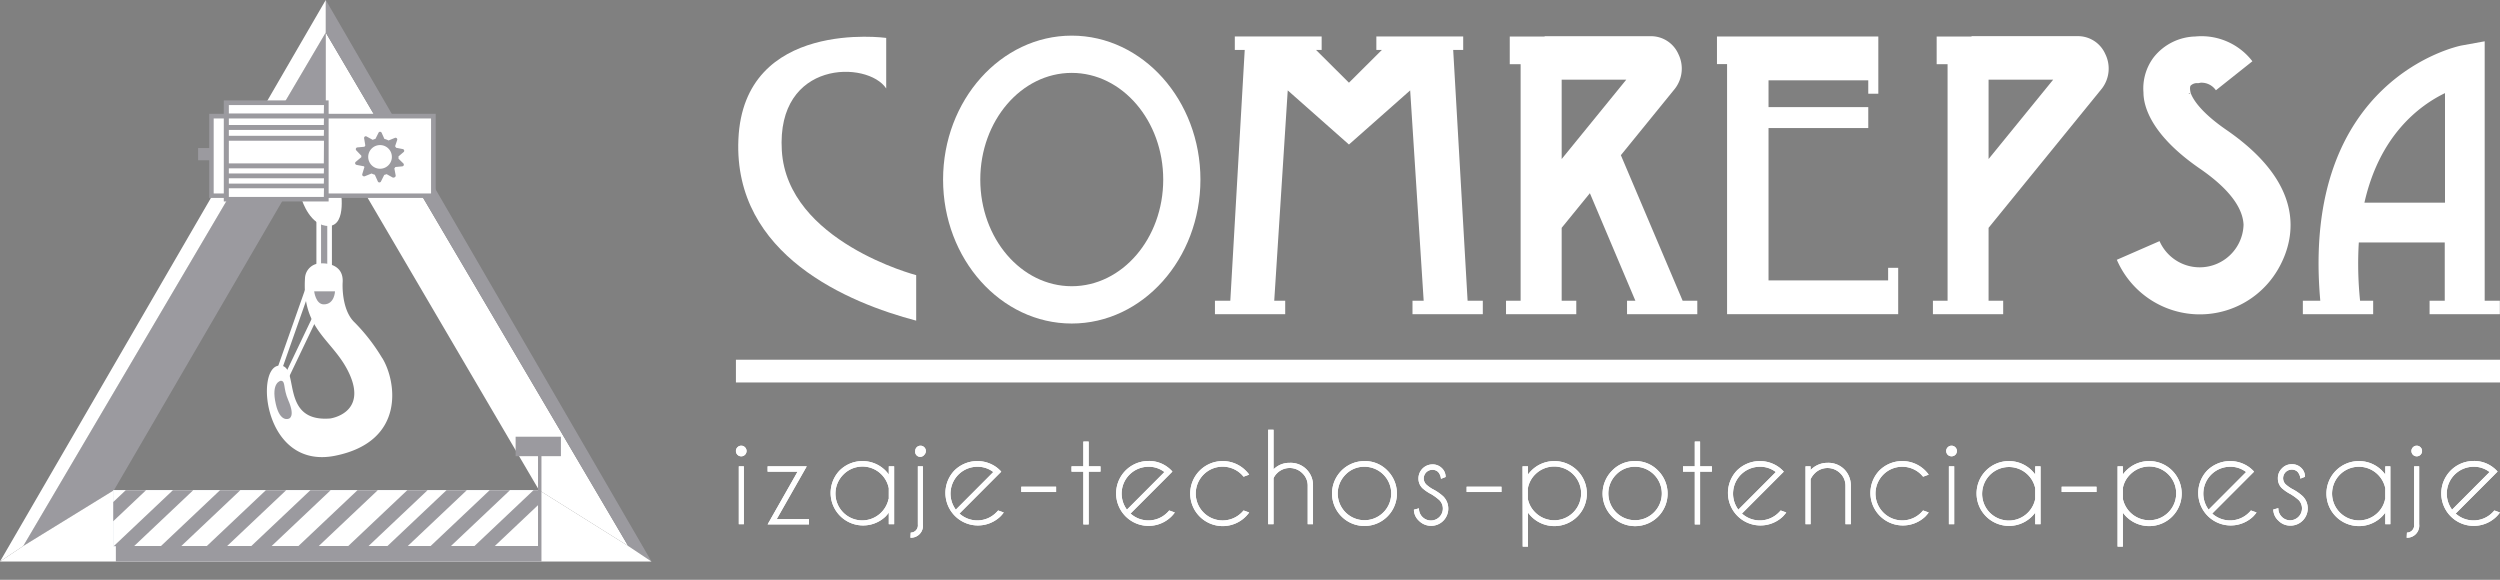<svg xmlns="http://www.w3.org/2000/svg" xmlns:xlink="http://www.w3.org/1999/xlink" id="Capa_1" data-name="Capa 1" viewBox="0 0 494.55 114.69"><rect x="0" y="0" width="494.55" height="114.69" fill="#808080" stroke="none"/><defs><style>.cls-1{fill:none;}.cls-2{fill:#fff;}.cls-3{fill:#9b9a9f;}.cls-4{clip-path:url(#clip-path);}.cls-5{fill:#1c3967;}</style><clipPath id="clip-path" transform="translate(-8.73 -30.3)"><rect id="SVGID" class="cls-1" x="31.13" y="127.27" width="84.08" height="11.05"></rect></clipPath></defs><path class="cls-2" d="M156.1,118.78a1,1,0,0,1,.31.74,1.05,1.05,0,1,1-2.1,0,1,1,0,0,1,.31-.74,1,1,0,0,1,.74-.31,1,1,0,0,1,.74.31M155.88,134h-1V122.55h1Z" transform="translate(-8.73 -30.3)"></path><path class="cls-2" d="M156.1,118.78a1,1,0,0,1,.31.74,1.05,1.05,0,1,1-2.1,0,1,1,0,0,1,.31-.74,1,1,0,0,1,.74-.31A1,1,0,0,1,156.1,118.78ZM155.88,134h-1V122.55h1Z" transform="translate(-8.73 -30.3)"></path><polygon class="cls-2" points="157.78 93.3 151.85 93.3 151.85 92.25 159.59 92.25 153.65 102.69 160.03 102.69 160.03 103.74 151.85 103.74 157.78 93.3"></polygon><polygon class="cls-2" points="157.78 93.3 151.85 93.3 151.85 92.25 159.59 92.25 153.65 102.69 160.03 102.69 160.03 103.74 151.85 103.74 157.78 93.3"></polygon><path class="cls-2" d="M185.61,134h-1.06V131.7a7.08,7.08,0,0,1-.66.79,6.43,6.43,0,0,1-9.08-9.1,6.42,6.42,0,0,1,9.08,0,7.08,7.08,0,0,1,.66.79v-1.63h1.06Zm-1.06-5V126.9a5.3,5.3,0,0,0-9-2.71,5.31,5.31,0,0,0,3.75,9.06,5.35,5.35,0,0,0,5.21-4.26" transform="translate(-8.73 -30.3)"></path><path class="cls-2" d="M185.61,134h-1.06V131.7a7.08,7.08,0,0,1-.66.79,6.43,6.43,0,0,1-9.08-9.1,6.42,6.42,0,0,1,9.08,0,7.08,7.08,0,0,1,.66.79v-1.63h1.06Zm-1.06-5V126.9a5.3,5.3,0,0,0-9-2.71,5.31,5.31,0,0,0,3.75,9.06,5.35,5.35,0,0,0,5.21-4.26Z" transform="translate(-8.73 -30.3)"></path><path class="cls-2" d="M188.89,135.66a1.43,1.43,0,0,0,1.41-1.59V122.55h1V134a2.38,2.38,0,0,1-2.46,2.67Zm2.68-16.88a1,1,0,0,1,.31.74,1.06,1.06,0,0,1-.31.75,1,1,0,0,1-1.79-.75,1,1,0,0,1,.3-.74,1.05,1.05,0,0,1,1.49,0" transform="translate(-8.73 -30.3)"></path><path class="cls-2" d="M188.89,135.66a1.43,1.43,0,0,0,1.41-1.59V122.55h1V134a2.38,2.38,0,0,1-2.46,2.67Zm2.68-16.88a1,1,0,0,1,.31.74,1.06,1.06,0,0,1-.31.75,1,1,0,0,1-1.79-.75,1,1,0,0,1,.3-.74,1.05,1.05,0,0,1,1.49,0Z" transform="translate(-8.73 -30.3)"></path><path class="cls-2" d="M198.53,131.89a5.26,5.26,0,0,0,7.27-.2,4.86,4.86,0,0,0,.38-.41l1.11.4a6.44,6.44,0,0,1-.69.81,6.43,6.43,0,0,1-9.08-9.1,6.44,6.44,0,0,1,8.52-.51c.18.15.37.32.56.51l.2.21-.8.8Zm6.7-8.21a5.07,5.07,0,0,0-3.18-1.05,5.32,5.32,0,0,0-4.24,8.49Z" transform="translate(-8.73 -30.3)"></path><path class="cls-2" d="M198.53,131.89a5.26,5.26,0,0,0,7.27-.2,4.86,4.86,0,0,0,.38-.41l1.11.4a6.44,6.44,0,0,1-.69.81,6.43,6.43,0,0,1-9.08-9.1,6.44,6.44,0,0,1,8.52-.51c.18.15.37.32.56.51l.2.21-.8.8Zm6.7-8.21a5.07,5.07,0,0,0-3.18-1.05,5.32,5.32,0,0,0-4.24,8.49Z" transform="translate(-8.73 -30.3)"></path><rect class="cls-2" x="202.03" y="96.28" width="6.89" height="1.05"></rect><rect class="cls-2" x="202.03" y="96.28" width="6.89" height="1.05"></rect><polygon class="cls-2" points="214.31 92.25 214.31 87.35 215.36 87.35 215.36 92.25 217.7 92.25 217.7 93.3 215.36 93.3 215.36 103.74 214.31 103.74 214.31 93.3 211.97 93.3 211.97 92.25 214.31 92.25"></polygon><polygon class="cls-2" points="214.31 92.25 214.31 87.35 215.36 87.35 215.36 92.25 217.7 92.25 217.7 93.3 215.36 93.3 215.36 103.74 214.31 103.74 214.31 93.3 211.97 93.3 211.97 92.25 214.31 92.25"></polygon><path class="cls-2" d="M232.37,131.89a5.27,5.27,0,0,0,7.28-.2,4.72,4.72,0,0,0,.37-.41l1.11.4a6.44,6.44,0,0,1-.69.81,6.42,6.42,0,1,1-4.54-11,6.11,6.11,0,0,1,4,1.37,5.27,5.27,0,0,1,.56.51l.2.21-.79.8Zm6.71-8.21a5.07,5.07,0,0,0-3.18-1.05,5.32,5.32,0,0,0-4.24,8.49Z" transform="translate(-8.73 -30.3)"></path><path class="cls-2" d="M232.37,131.89a5.27,5.27,0,0,0,7.28-.2,4.72,4.72,0,0,0,.37-.41l1.11.4a6.44,6.44,0,0,1-.69.81,6.42,6.42,0,1,1-4.54-11,6.11,6.11,0,0,1,4,1.37,5.27,5.27,0,0,1,.56.51l.2.21-.79.8Zm6.71-8.21a5.07,5.07,0,0,0-3.18-1.05,5.32,5.32,0,0,0-4.24,8.49Z" transform="translate(-8.73 -30.3)"></path><path class="cls-2" d="M254.73,131.28l1.11.4a6.44,6.44,0,0,1-.69.81,6.43,6.43,0,1,1,0-9.1,6.37,6.37,0,0,1,.69.8l-1.11.41c-.11-.14-.24-.28-.37-.42a5.32,5.32,0,1,0,0,7.51,4.72,4.72,0,0,0,.37-.41" transform="translate(-8.73 -30.3)"></path><path class="cls-2" d="M254.73,131.28l1.11.4a6.44,6.44,0,0,1-.69.81,6.43,6.43,0,1,1,0-9.1,6.37,6.37,0,0,1,.69.8l-1.11.41c-.11-.14-.24-.28-.37-.42a5.32,5.32,0,1,0,0,7.51A4.72,4.72,0,0,0,254.73,131.28Z" transform="translate(-8.73 -30.3)"></path><path class="cls-2" d="M259.6,115.31h1.06v7.84a4.41,4.41,0,0,1,3.2-1.29,4.41,4.41,0,0,1,4.61,4.49V134h-1.05v-7.59a3.35,3.35,0,0,0-1.06-2.5,3.55,3.55,0,0,0-5,0,3.21,3.21,0,0,0-.7,1V134H259.6Z" transform="translate(-8.73 -30.3)"></path><path class="cls-2" d="M259.6,115.31h1.06v7.84a4.41,4.41,0,0,1,3.2-1.29,4.41,4.41,0,0,1,4.61,4.49V134h-1.05v-7.59a3.35,3.35,0,0,0-1.06-2.5,3.55,3.55,0,0,0-5,0,3.21,3.21,0,0,0-.7,1V134H259.6Z" transform="translate(-8.73 -30.3)"></path><path class="cls-2" d="M278.65,121.51a6.16,6.16,0,0,1,4.54,1.88,6.42,6.42,0,1,1-4.54-1.88m-3.75,2.68a5.29,5.29,0,1,0,3.75-1.56,5.11,5.11,0,0,0-3.75,1.56" transform="translate(-8.73 -30.3)"></path><path class="cls-2" d="M278.65,121.51a6.16,6.16,0,0,1,4.54,1.88,6.42,6.42,0,1,1-4.54-1.88Zm-3.75,2.68a5.29,5.29,0,1,0,3.75-1.56A5.11,5.11,0,0,0,274.9,124.19Z" transform="translate(-8.73 -30.3)"></path><path class="cls-2" d="M292,128.13a8.33,8.33,0,0,1-1.86-1.24,2.64,2.64,0,0,1-.81-1.94,2.78,2.78,0,0,1,2.75-2.78,2.56,2.56,0,0,1,1.89.75,2.35,2.35,0,0,1,.73,1.68v.06l-.92.36a2.27,2.27,0,0,0-.55-1.34,1.57,1.57,0,0,0-1.15-.44,1.7,1.7,0,0,0-1.2,2.91,7,7,0,0,0,1.23.89,9.51,9.51,0,0,1,2.13,1.46,3.43,3.43,0,0,1,0,4.82,3.39,3.39,0,0,1-4.81,0,3,3,0,0,1-1-2.19l1-.27a2.3,2.3,0,0,0,.7,1.72,2.36,2.36,0,0,0,3.33-3.35,10.16,10.16,0,0,0-1.5-1.1" transform="translate(-8.73 -30.3)"></path><path class="cls-2" d="M292,128.13a8.33,8.33,0,0,1-1.86-1.24,2.64,2.64,0,0,1-.81-1.94,2.78,2.78,0,0,1,2.75-2.78,2.56,2.56,0,0,1,1.89.75,2.35,2.35,0,0,1,.73,1.68v.06l-.92.36a2.27,2.27,0,0,0-.55-1.34,1.57,1.57,0,0,0-1.15-.44,1.7,1.7,0,0,0-1.2,2.91,7,7,0,0,0,1.23.89,9.51,9.51,0,0,1,2.13,1.46,3.43,3.43,0,0,1,0,4.82,3.39,3.39,0,0,1-4.81,0,3,3,0,0,1-1-2.19l1-.27a2.3,2.3,0,0,0,.7,1.72,2.36,2.36,0,0,0,3.33-3.35A10.16,10.16,0,0,0,292,128.13Z" transform="translate(-8.73 -30.3)"></path><rect class="cls-2" x="290.13" y="96.28" width="6.89" height="1.05"></rect><rect class="cls-2" x="290.13" y="96.28" width="6.89" height="1.05"></rect><path class="cls-2" d="M309.92,122.55H311v1.61a7.85,7.85,0,0,1,.67-.77,6.43,6.43,0,1,1,0,9.1,6.92,6.92,0,0,1-.67-.78v6.72h-1.05Zm1.05,4.29V129a5.19,5.19,0,0,0,1.45,2.66,5.32,5.32,0,1,0,0-7.51,5.2,5.2,0,0,0-1.45,2.65" transform="translate(-8.73 -30.3)"></path><path class="cls-2" d="M309.92,122.55H311v1.61a7.85,7.85,0,0,1,.67-.77,6.43,6.43,0,1,1,0,9.1,6.92,6.92,0,0,1-.67-.78v6.72h-1.05Zm1.05,4.29V129a5.19,5.19,0,0,0,1.45,2.66,5.32,5.32,0,1,0,0-7.51A5.2,5.2,0,0,0,311,126.84Z" transform="translate(-8.73 -30.3)"></path><path class="cls-2" d="M332.18,121.51a6.16,6.16,0,0,1,4.54,1.88,6.43,6.43,0,1,1-9.07,0,6.14,6.14,0,0,1,4.53-1.88m-3.75,2.68a5.29,5.29,0,1,0,3.75-1.56,5.11,5.11,0,0,0-3.75,1.56" transform="translate(-8.73 -30.3)"></path><path class="cls-2" d="M332.18,121.51a6.16,6.16,0,0,1,4.54,1.88,6.43,6.43,0,1,1-9.07,0A6.14,6.14,0,0,1,332.18,121.51Zm-3.75,2.68a5.29,5.29,0,1,0,3.75-1.56A5.11,5.11,0,0,0,328.43,124.19Z" transform="translate(-8.73 -30.3)"></path><polygon class="cls-2" points="335.26 92.25 335.26 87.35 336.31 87.35 336.31 92.25 338.65 92.25 338.65 93.3 336.31 93.3 336.31 103.74 335.26 103.74 335.26 93.3 332.93 93.3 332.93 92.25 335.26 92.25"></polygon><polygon class="cls-2" points="335.26 92.25 335.26 87.35 336.31 87.35 336.31 92.25 338.65 92.25 338.65 93.3 336.31 93.3 336.31 103.74 335.26 103.74 335.26 93.3 332.93 93.3 332.93 92.25 335.26 92.25"></polygon><path class="cls-2" d="M353.32,131.89a5.27,5.27,0,0,0,7.28-.2,4.86,4.86,0,0,0,.38-.41l1.11.4a8.7,8.7,0,0,1-.69.81,6.43,6.43,0,0,1-9.08-9.1,6.44,6.44,0,0,1,8.52-.51c.18.15.37.32.56.51l.2.21-.8.8Zm6.71-8.21a5.07,5.07,0,0,0-3.18-1.05,5.32,5.32,0,0,0-4.24,8.49Z" transform="translate(-8.73 -30.3)"></path><path class="cls-2" d="M353.32,131.89a5.27,5.27,0,0,0,7.28-.2,4.86,4.86,0,0,0,.38-.41l1.11.4a8.7,8.7,0,0,1-.69.81,6.43,6.43,0,0,1-9.08-9.1,6.44,6.44,0,0,1,8.52-.51c.18.15.37.32.56.51l.2.21-.8.8Zm6.71-8.21a5.07,5.07,0,0,0-3.18-1.05,5.32,5.32,0,0,0-4.24,8.49Z" transform="translate(-8.73 -30.3)"></path><path class="cls-2" d="M366.9,125.11V134h-1V122.55h1v.74a4.57,4.57,0,0,1,3.34-1.43,4.47,4.47,0,0,1,3.31,1.27,4.52,4.52,0,0,1,1.31,3.22V134H373.8v-7.59a3.38,3.38,0,0,0-1.05-2.5,3.56,3.56,0,0,0-5,0,4,4,0,0,0-.84,1.18" transform="translate(-8.73 -30.3)"></path><path class="cls-2" d="M366.9,125.11V134h-1V122.55h1v.74a4.57,4.57,0,0,1,3.34-1.43,4.47,4.47,0,0,1,3.31,1.27,4.52,4.52,0,0,1,1.31,3.22V134H373.8v-7.59a3.38,3.38,0,0,0-1.05-2.5,3.56,3.56,0,0,0-5,0A4,4,0,0,0,366.9,125.11Z" transform="translate(-8.73 -30.3)"></path><path class="cls-2" d="M389.16,131.28l1.11.4a8.7,8.7,0,0,1-.69.81,6.43,6.43,0,0,1-9.08-9.1,6.42,6.42,0,0,1,9.08,0,8.59,8.59,0,0,1,.69.8l-1.11.41-.38-.42a5.3,5.3,0,0,0-7.49,0,5.32,5.32,0,0,0,0,7.51,5.28,5.28,0,0,0,7.49,0c.13-.13.26-.27.38-.41" transform="translate(-8.73 -30.3)"></path><path class="cls-2" d="M389.16,131.28l1.11.4a8.7,8.7,0,0,1-.69.81,6.43,6.43,0,0,1-9.08-9.1,6.42,6.42,0,0,1,9.08,0,8.59,8.59,0,0,1,.69.8l-1.11.41-.38-.42a5.3,5.3,0,0,0-7.49,0,5.32,5.32,0,0,0,0,7.51,5.28,5.28,0,0,0,7.49,0C388.91,131.56,389,131.42,389.16,131.28Z" transform="translate(-8.73 -30.3)"></path><path class="cls-2" d="M395.53,118.78a1,1,0,0,1,.31.74,1.06,1.06,0,0,1-.31.75,1.08,1.08,0,0,1-1.49,0,1.06,1.06,0,0,1-.31-.75,1,1,0,0,1,.31-.74,1.05,1.05,0,0,1,1.49,0M395.31,134h-1.05V122.55h1.05Z" transform="translate(-8.73 -30.3)"></path><path class="cls-2" d="M395.53,118.78a1,1,0,0,1,.31.74,1.06,1.06,0,0,1-.31.75,1.08,1.08,0,0,1-1.49,0,1.06,1.06,0,0,1-.31-.75,1,1,0,0,1,.31-.74,1.05,1.05,0,0,1,1.49,0ZM395.31,134h-1.05V122.55h1.05Z" transform="translate(-8.73 -30.3)"></path><path class="cls-2" d="M412.39,134h-1.05V131.7a6.42,6.42,0,1,1-9.74-8.31,6.41,6.41,0,0,1,9.07,0,6.23,6.23,0,0,1,.67.79v-1.63h1.05Zm-1.05-5V126.9a5.31,5.31,0,1,0-9,4.8,5.32,5.32,0,0,0,9-2.71" transform="translate(-8.73 -30.3)"></path><path class="cls-2" d="M412.39,134h-1.05V131.7a6.42,6.42,0,1,1-9.74-8.31,6.41,6.41,0,0,1,9.07,0,6.23,6.23,0,0,1,.67.79v-1.63h1.05Zm-1.05-5V126.9a5.31,5.31,0,1,0-9,4.8,5.32,5.32,0,0,0,9-2.71Z" transform="translate(-8.73 -30.3)"></path><rect class="cls-2" x="407.84" y="96.28" width="6.89" height="1.05"></rect><rect class="cls-2" x="407.84" y="96.28" width="6.89" height="1.05"></rect><path class="cls-2" d="M427.63,122.55h1.05v1.61a6.59,6.59,0,0,1,.66-.77,6.43,6.43,0,1,1,0,9.1,5.94,5.94,0,0,1-.66-.78v6.72h-1.05Zm1.05,4.29V129a5.34,5.34,0,0,0,5.2,4.22,5.32,5.32,0,1,0-3.75-9.07,5.06,5.06,0,0,0-1.45,2.65" transform="translate(-8.73 -30.3)"></path><path class="cls-2" d="M427.63,122.55h1.05v1.61a6.59,6.59,0,0,1,.66-.77,6.43,6.43,0,1,1,0,9.1,5.94,5.94,0,0,1-.66-.78v6.72h-1.05Zm1.05,4.29V129a5.34,5.34,0,0,0,5.2,4.22,5.32,5.32,0,1,0-3.75-9.07A5.06,5.06,0,0,0,428.68,126.84Z" transform="translate(-8.73 -30.3)"></path><path class="cls-2" d="M446.35,131.89a5.27,5.27,0,0,0,7.28-.2,4.86,4.86,0,0,0,.38-.41l1.11.4a7.4,7.4,0,0,1-.69.81,6.43,6.43,0,0,1-9.08-9.1,6.44,6.44,0,0,1,8.52-.51c.18.15.37.32.56.51l.2.21-.8.8Zm6.71-8.21a5.07,5.07,0,0,0-3.18-1.05,5.32,5.32,0,0,0-4.24,8.49Z" transform="translate(-8.73 -30.3)"></path><path class="cls-2" d="M446.35,131.89a5.27,5.27,0,0,0,7.28-.2,4.86,4.86,0,0,0,.38-.41l1.11.4a7.4,7.4,0,0,1-.69.81,6.43,6.43,0,0,1-9.08-9.1,6.44,6.44,0,0,1,8.52-.51c.18.15.37.32.56.51l.2.21-.8.8Zm6.71-8.21a5.07,5.07,0,0,0-3.18-1.05,5.32,5.32,0,0,0-4.24,8.49Z" transform="translate(-8.73 -30.3)"></path><path class="cls-2" d="M462,128.13a8.46,8.46,0,0,1-1.85-1.24,2.64,2.64,0,0,1-.81-1.94,2.66,2.66,0,0,1,.81-2,2.63,2.63,0,0,1,1.94-.82,2.56,2.56,0,0,1,1.89.75,2.34,2.34,0,0,1,.72,1.68v.06l-.91.36a2.33,2.33,0,0,0-.55-1.34,1.58,1.58,0,0,0-1.15-.44,1.7,1.7,0,0,0-1.21,2.91,7.67,7.67,0,0,0,1.24.89,9.51,9.51,0,0,1,2.13,1.46,3.41,3.41,0,0,1-2.41,5.82,3.26,3.26,0,0,1-2.41-1,3.06,3.06,0,0,1-1-2.19l1-.27a2.33,2.33,0,0,0,.69,1.72,2.3,2.3,0,0,0,1.67.69,2.37,2.37,0,0,0,1.67-4,10.43,10.43,0,0,0-1.51-1.1" transform="translate(-8.73 -30.3)"></path><path class="cls-2" d="M462,128.13a8.46,8.46,0,0,1-1.85-1.24,2.64,2.64,0,0,1-.81-1.94,2.66,2.66,0,0,1,.81-2,2.63,2.63,0,0,1,1.94-.82,2.56,2.56,0,0,1,1.89.75,2.34,2.34,0,0,1,.72,1.68v.06l-.91.36a2.33,2.33,0,0,0-.55-1.34,1.58,1.58,0,0,0-1.15-.44,1.7,1.7,0,0,0-1.21,2.91,7.67,7.67,0,0,0,1.24.89,9.51,9.51,0,0,1,2.13,1.46,3.41,3.41,0,0,1-2.41,5.82,3.26,3.26,0,0,1-2.41-1,3.06,3.06,0,0,1-1-2.19l1-.27a2.33,2.33,0,0,0,.69,1.72,2.3,2.3,0,0,0,1.67.69,2.37,2.37,0,0,0,1.67-4A10.43,10.43,0,0,0,462,128.13Z" transform="translate(-8.73 -30.3)"></path><path class="cls-2" d="M481.59,134h-1V131.7a7.18,7.18,0,0,1-.67.79,6.43,6.43,0,1,1,0-9.1,7.18,7.18,0,0,1,.67.79v-1.63h1Zm-1-5V126.9a5.34,5.34,0,0,0-5.21-4.27,5.31,5.31,0,1,0,3.75,9.06,5.15,5.15,0,0,0,1.46-2.7" transform="translate(-8.73 -30.3)"></path><path class="cls-2" d="M481.59,134h-1V131.7a7.18,7.18,0,0,1-.67.79,6.43,6.43,0,1,1,0-9.1,7.18,7.18,0,0,1,.67.79v-1.63h1Zm-1-5V126.9a5.34,5.34,0,0,0-5.21-4.27,5.31,5.31,0,1,0,3.75,9.06A5.15,5.15,0,0,0,480.54,129Z" transform="translate(-8.73 -30.3)"></path><path class="cls-2" d="M484.87,135.66a1.43,1.43,0,0,0,1.42-1.59V122.55h1V134a2.39,2.39,0,0,1-2.47,2.67Zm2.68-16.88a1,1,0,0,1,.31.74,1.05,1.05,0,1,1-2.1,0,1,1,0,0,1,.31-.74,1,1,0,0,1,.74-.31,1,1,0,0,1,.74.31" transform="translate(-8.73 -30.3)"></path><path class="cls-2" d="M484.87,135.66a1.43,1.43,0,0,0,1.42-1.59V122.55h1V134a2.39,2.39,0,0,1-2.47,2.67Zm2.68-16.88a1,1,0,0,1,.31.74,1.05,1.05,0,1,1-2.1,0,1,1,0,0,1,.31-.74,1,1,0,0,1,.74-.31A1,1,0,0,1,487.55,118.78Z" transform="translate(-8.73 -30.3)"></path><path class="cls-2" d="M494.51,131.89a5.27,5.27,0,0,0,7.28-.2,4.72,4.72,0,0,0,.37-.41l1.11.4a6.44,6.44,0,0,1-.69.81,6.42,6.42,0,1,1-4.54-11,6.11,6.11,0,0,1,4,1.37,5.27,5.27,0,0,1,.56.51,1.94,1.94,0,0,1,.2.21l-.79.8Zm6.71-8.21a5.07,5.07,0,0,0-3.18-1.05,5.32,5.32,0,0,0-4.24,8.49Z" transform="translate(-8.73 -30.3)"></path><path class="cls-2" d="M494.51,131.89a5.27,5.27,0,0,0,7.28-.2,4.72,4.72,0,0,0,.37-.41l1.11.4a6.44,6.44,0,0,1-.69.81,6.42,6.42,0,1,1-4.54-11,6.11,6.11,0,0,1,4,1.37,5.27,5.27,0,0,1,.56.51,1.94,1.94,0,0,1,.2.21l-.79.8Zm6.71-8.21a5.07,5.07,0,0,0-3.18-1.05,5.32,5.32,0,0,0-4.24,8.49Z" transform="translate(-8.73 -30.3)"></path><path class="cls-2" d="M500.25,89.79V38.47l-4.63.84c-.33.07-31.84,6.4-27.89,50.48h-3.45v2.67h13.91V89.79H475.6a71.12,71.12,0,0,1-.25-11.53h17V89.79h-3v2.67h13.9V89.79Zm-23.79-19.4c3-13.32,10.84-19.2,15.94-21.67V70.39Z" transform="translate(-8.73 -30.3)"></path><polygon class="cls-2" points="373.51 55.47 349.85 55.47 349.85 25.33 369.58 25.33 369.58 21.19 349.85 21.19 349.85 15.89 369.58 15.89 369.58 18.54 371.57 18.54 371.57 15.89 371.57 7.22 369.58 7.22 360.04 7.22 341.65 7.22 339.65 7.22 339.65 12.68 341.65 12.68 341.65 15.89 341.65 15.89 341.65 62.15 344.59 62.15 349.85 62.15 373.51 62.15 374.5 62.15 375.5 62.15 375.5 52.98 373.51 52.98 373.51 55.47"></polygon><path class="cls-2" d="M163.39,60.09c-1.1-18,17-17.82,20.65-12.29v-10s-28.22-3.89-29.24,20.08c-1,22.92,21.88,32.36,35.17,35.85v-9S164.48,78.1,163.39,60.09Z" transform="translate(-8.73 -30.3)"></path><path class="cls-2" d="M220.74,37.35c-14,0-25.45,12.77-25.45,28.48S206.71,94.3,220.74,94.3,246.2,81.53,246.2,65.83,234.78,37.35,220.74,37.35Zm0,49.57c-10,0-18.09-9.46-18.09-21.09s8.11-21.11,18.09-21.11,18.1,9.47,18.1,21.11S230.72,86.92,220.74,86.92Z" transform="translate(-8.73 -30.3)"></path><polygon class="cls-2" points="287.47 9.88 289.45 9.88 289.45 7.22 272.27 7.22 272.27 9.88 273.36 9.88 266.85 16.36 260.34 9.88 261.45 9.88 261.45 7.22 244.27 7.22 244.27 9.88 246.23 9.88 243.38 59.49 240.34 59.49 240.34 62.15 254.24 62.15 254.24 59.49 252.07 59.49 254.74 17.88 266.85 28.59 278.96 17.88 281.63 59.49 279.42 59.49 279.42 62.15 293.33 62.15 293.33 59.49 290.32 59.49 287.47 9.88"></polygon><path class="cls-2" d="M329.37,61l10.69-13.15a6.5,6.5,0,0,0,.68-6.87,5.92,5.92,0,0,0-5.31-3.52H314.29v.07h-6.9V43h2.15V89.79h-2.89v2.67h13.9V89.79h-2.89V75.37l5.58-6.85,9,21.27h-1.65v2.67h13.9V89.79h-2.9ZM317.66,46.06h12.78l-12.78,15.7Z" transform="translate(-8.73 -30.3)"></path><path class="cls-2" d="M419.88,37.45H398.74v.07h-6.9V43H394V89.79H391.1v2.67H405V89.79h-2.89V75.37l22.4-27.53a6.5,6.5,0,0,0,.68-6.87A5.92,5.92,0,0,0,419.88,37.45ZM402.11,61.76V46.06h12.78Z" transform="translate(-8.73 -30.3)"></path><path class="cls-2" d="M449.16,56c-5.48-3.77-6.78-6.44-7.08-7.34-.08-.35-.22-1.08,0-1.42a1.8,1.8,0,0,1,1.29-.5l.29,0,.42-.08a3.47,3.47,0,0,1,3,1.5l7.22-5.74A12.71,12.71,0,0,0,443,37.52a10.84,10.84,0,0,0-8.19,4.07,10.22,10.22,0,0,0-2.06,7c0,2.68,1.44,8.38,11.16,15.07,6.71,4.62,8.51,8.38,8.64,11.09A8.68,8.68,0,0,1,435.93,78l-8.45,3.69a17.88,17.88,0,0,0,31.82,2h0a4,4,0,0,0,.2-.35l.24-.43C462.78,77.17,464.79,66.77,449.16,56Zm-7.54-7.17.35-.09s0,.08,0,.15Z" transform="translate(-8.73 -30.3)"></path><rect class="cls-2" x="145.58" y="71.16" width="348.97" height="4.5"></rect><rect class="cls-3" x="63.05" y="36.64" width="2.15" height="18.17"></rect><path class="cls-2" d="M74.39,85.94H71.32V66.11h3.07Zm-2.15-1.66h1.23V67.77H72.24Z" transform="translate(-8.73 -30.3)"></path><polygon class="cls-3" points="64.44 25.01 64.44 6.44 4.6 108.01 22.55 96.96 64.44 25.01"></polygon><polygon class="cls-2" points="64.44 25.01 64.44 6.44 124.27 108.01 106.63 96.96 64.44 25.01"></polygon><polygon class="cls-3" points="64.44 6.44 64.44 0 128.88 111.08 124.27 108.01 64.44 6.44"></polygon><polygon class="cls-2" points="64.44 6.44 64.44 0 0 111.08 4.6 108.01 64.44 6.44"></polygon><polygon class="cls-2" points="106.63 96.96 22.55 96.96 4.6 108.01 0 111.08 128.88 111.08 124.27 108.01 106.63 96.96"></polygon><path class="cls-2" d="M68.48,69.92S70.1,75.1,73.78,75s2.3-7.45,2.3-7.45Z" transform="translate(-8.73 -30.3)"></path><rect class="cls-2" x="64.56" y="22.97" width="21.17" height="15.76"></rect><rect class="cls-2" x="44.77" y="20.32" width="19.79" height="19.1"></rect><rect class="cls-2" x="41.85" y="22.97" width="2.91" height="15.76"></rect><path class="cls-3" d="M73.74,52.81V50.16H53v2.65H50.12v6.78h-2.2V62h2.2v7.46H53v.69H73.74v-.69H94.92V52.81ZM53,68.57H51V53.73h2Zm19.79.69H54V67.54H72.82Zm0-2.64H54V65.57H72.82Zm0-2H54V63.6H72.82Zm0-2H54V58.14H72.82Zm0-5.46H54V56H72.82Zm0-2.13H54V53.73H72.82Zm0-2.28H54V51.08H72.82ZM94,68.57H73.74V53.73H94Z" transform="translate(-8.73 -30.3)"></path><rect class="cls-2" x="61.22" y="98.61" width="14.52" height="0.92" transform="matrix(0.43, -0.9, 0.9, 0.43, -59.17, 87.8)"></rect><rect class="cls-2" x="57.71" y="95.17" width="18.05" height="0.92" transform="translate(-54.35 96.52) rotate(-70.61)"></rect><path class="cls-2" d="M84.34,101.11c2.78,4.51,4.75,16.5-9.29,19.34s-15.87-17.11-11.27-17.8-.13,11.28,10.29,10.43c0,0,7.34-1,3.77-8.84-3.13-6.83-9.46-8.45-8.77-19a3.07,3.07,0,0,1,3.22-2.84s4.53-.31,4.22,3.83c0,0-.33,5.38,2.43,7.91a37.09,37.09,0,0,1,5.4,7" transform="translate(-8.73 -30.3)"></path><path class="cls-3" d="M64.29,105.62s-2,.25-1,4.61c.85,3.75,2.59,2.88,2.59,2.88s1.32-.32-.12-3.62c-1.08-2.47-.48-3.78-1.45-3.87" transform="translate(-8.73 -30.3)"></path><path class="cls-3" d="M70.86,87.93H75s-.07,2.58-2.21,2.58c-1.62,0-1.91-2.58-1.91-2.58" transform="translate(-8.73 -30.3)"></path><g class="cls-4"><path class="cls-5" d="M115.66,138.77h-85v-12h85Zm-84.07-.92h83.15V127.73H31.59Z" transform="translate(-8.73 -30.3)"></path><rect class="cls-2" x="22.4" y="96.96" width="84.08" height="11.05"></rect><path class="cls-2" d="M115.66,138.77h-85v-12h85Zm-84.07-.92h83.15V127.73H31.59Z" transform="translate(-8.73 -30.3)"></path><rect class="cls-3" x="13.72" y="132.02" width="30.82" height="2.76" transform="translate(-92.41 26.17) rotate(-43.39)"></rect><rect class="cls-3" x="23.04" y="132.02" width="30.82" height="2.76" transform="translate(-89.86 32.58) rotate(-43.39)"></rect><rect class="cls-3" x="32.37" y="132.02" width="30.82" height="2.76" transform="translate(-87.31 38.98) rotate(-43.39)"></rect><rect class="cls-3" x="41.43" y="132.02" width="30.82" height="2.76" transform="translate(-84.83 45.21) rotate(-43.39)"></rect><rect class="cls-3" x="50.23" y="132.02" width="30.82" height="2.76" transform="translate(-82.43 51.26) rotate(-43.39)"></rect><rect class="cls-3" x="59.56" y="132.02" width="30.82" height="2.76" transform="translate(-79.88 57.66) rotate(-43.39)"></rect><rect class="cls-3" x="69.4" y="132.02" width="30.82" height="2.76" transform="translate(-77.19 64.43) rotate(-43.39)"></rect><rect class="cls-3" x="77.16" y="132.02" width="30.82" height="2.76" transform="translate(-75.07 69.76) rotate(-43.39)"></rect><rect class="cls-3" x="85.7" y="132.02" width="30.82" height="2.76" transform="translate(-72.73 75.62) rotate(-43.39)"></rect><rect class="cls-3" x="94.37" y="132.02" width="30.82" height="2.76" transform="translate(-70.36 81.58) rotate(-43.39)"></rect></g><rect class="cls-3" x="106.43" y="89.35" width="0.68" height="18.66"></rect><rect class="cls-3" x="102" y="86.39" width="8.96" height="3.85"></rect><rect class="cls-3" x="22.92" y="108.01" width="84.19" height="3.07"></rect><path class="cls-3" d="M87.56,61.69a2.42,2.42,0,0,0,0-.38v-.07l1-.85a.33.33,0,0,0,.12-.35.34.34,0,0,0-.27-.25l-1.32-.26-.2-.31L87.3,58a.34.34,0,0,0-.09-.36.35.35,0,0,0-.37-.06l-1.25.51a3.23,3.23,0,0,0-.82-.31l-.54-1.2a.33.33,0,0,0-.31-.21.31.31,0,0,0-.31.19L83,57.77a3.86,3.86,0,0,0-.54.19l-1.19-.65a.33.33,0,0,0-.37,0,.36.36,0,0,0-.14.35L81,59.09a2.07,2.07,0,0,0-.17.24l-1.4.13a.34.34,0,0,0-.29.22.36.36,0,0,0,.07.37l1,1.05a1.48,1.48,0,0,0,0,.21v.08l-1.1.92a.35.35,0,0,0-.12.35.37.37,0,0,0,.28.26l1.46.28.09.14-.42,1.39a.36.36,0,0,0,.09.36.36.36,0,0,0,.24.09.31.31,0,0,0,.13,0l1.38-.56a3.54,3.54,0,0,0,.64.25l.59,1.32a.33.33,0,0,0,.31.2h0a.34.34,0,0,0,.31-.19l.65-1.3a3.68,3.68,0,0,0,.47-.15l1.23.68a.47.47,0,0,0,.17,0,.31.31,0,0,0,.2-.07A.35.35,0,0,0,87,65l-.26-1.38.21-.28,1.35-.13a.36.36,0,0,0,.3-.22.36.36,0,0,0-.08-.36Zm-1.31-.38A2.34,2.34,0,1,1,83.92,59,2.34,2.34,0,0,1,86.25,61.31Z" transform="translate(-8.73 -30.3)"></path></svg>
